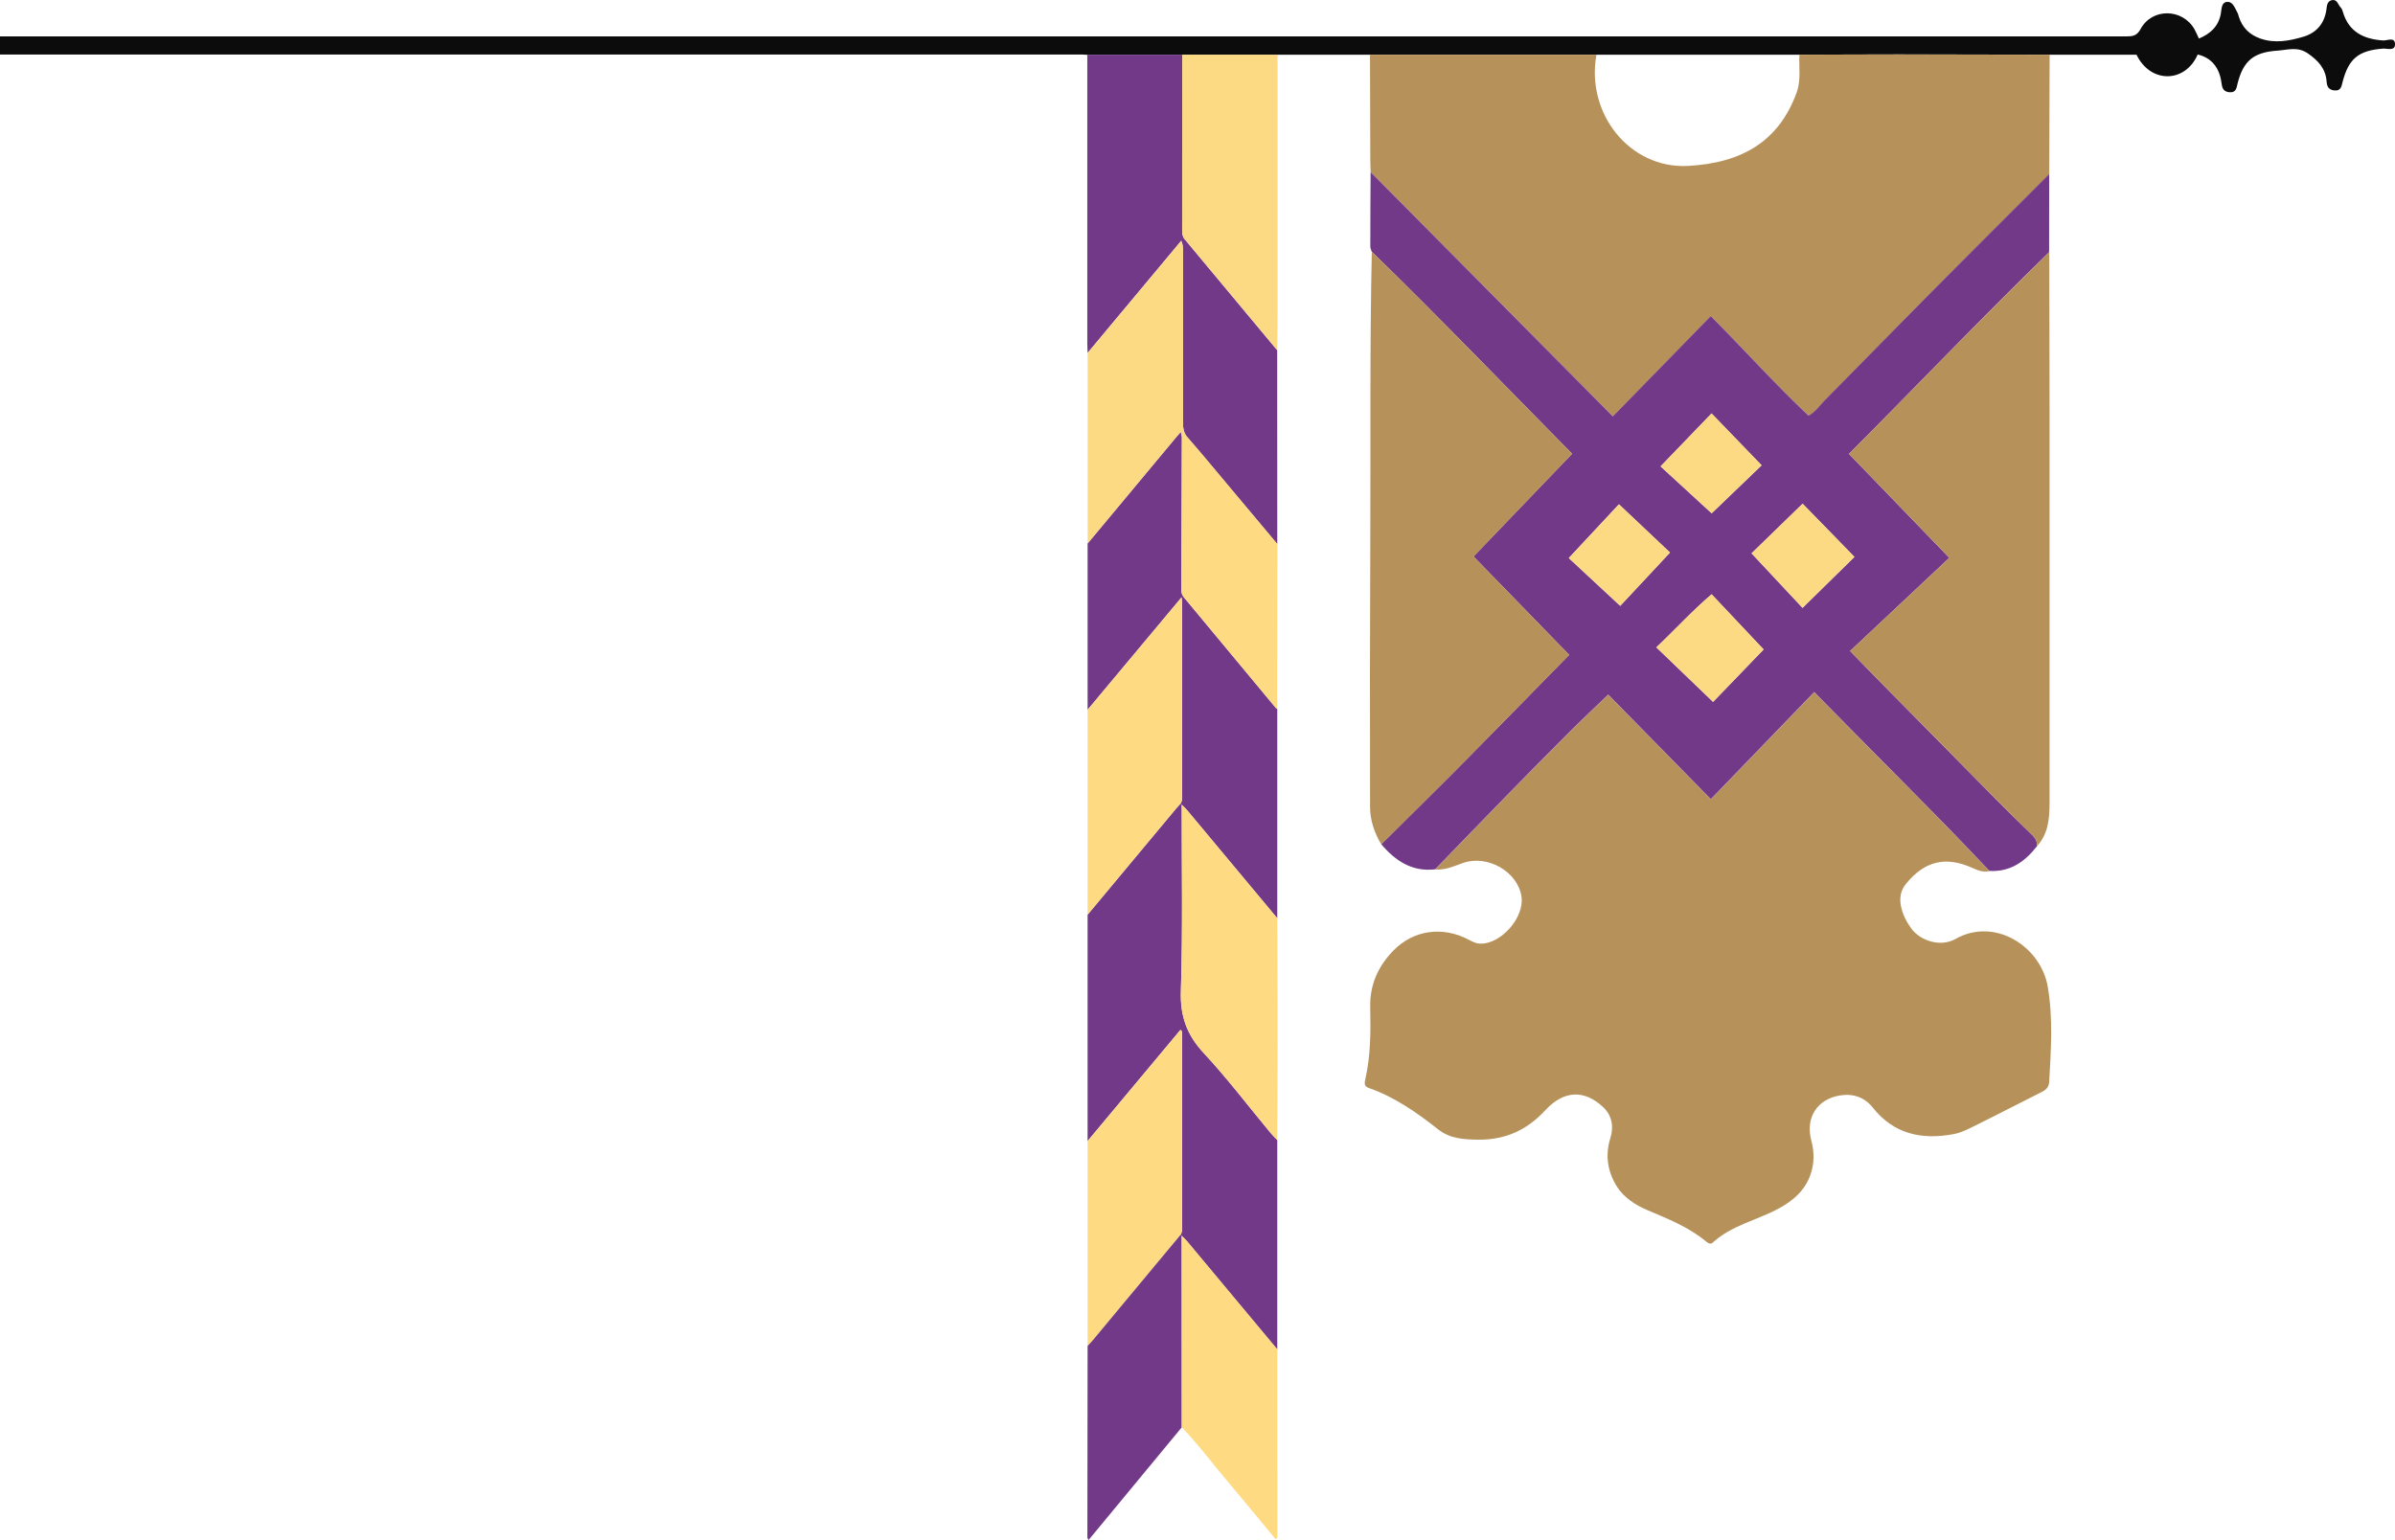 <?xml version="1.0" encoding="UTF-8"?>
<svg xmlns="http://www.w3.org/2000/svg" id="Layer_2" data-name="Layer 2" viewBox="0 0 317.19 204.02">
  <defs>
    <style>
      .cls-1 {
        fill: #fcd983;
      }

      .cls-2 {
        fill: #fedb83;
      }

      .cls-3 {
        fill: #b69159;
      }

      .cls-4 {
        fill: #0c0c0c;
      }

      .cls-5 {
        fill: #723989;
      }
    </style>
  </defs>
  <g id="Layer_1-2" data-name="Layer 1">
    <g>
      <path class="cls-4" d="m169.2,7.25c4.08,0,8.16,0,12.24,0,10,0,20,0,29.99,0,8.96,0,17.92,0,26.88,0,4.31-.01,8.61-.04,12.92-.04,6.74,0,13.48.02,20.22.04h11.51c1.84,3.83,6.44,3.78,8.1-.03,1.76.41,2.87,1.68,3.14,3.71.09.72.23,1.22,1.08,1.29.9.07.93-.63,1.06-1.16.76-3.01,2.14-4.14,5.26-4.35,1.37-.09,2.68-.58,4.04.36,1.38.95,2.36,2.02,2.49,3.71.05.7.27,1.12,1.03,1.2.89.1.95-.59,1.09-1.13.81-3.1,2.12-4.16,5.35-4.41.56-.04,1.65.39,1.59-.65-.05-.92-1.06-.39-1.6-.43-2.58-.18-4.54-1.15-5.31-3.81-.05-.19-.13-.4-.26-.53-.37-.37-.47-1.14-1.18-1-.68.14-.66.79-.75,1.35-.28,1.79-1.33,2.99-3.04,3.5-1.86.55-3.77.91-5.69.24-1.4-.49-2.38-1.42-2.84-2.86-.06-.19-.1-.39-.19-.56-.33-.58-.59-1.44-1.29-1.44-.88,0-.8.95-.92,1.58-.31,1.66-1.37,2.64-2.9,3.28-.2-.42-.36-.82-.57-1.2-1.57-2.81-5.62-2.89-7.15-.07-.49.9-1.03.98-1.86.98-60.48-.01-120.95,0-181.43,0C66.79,4.82,33.4,4.82,0,4.82v2.4c47.72,0,95.44,0,143.16,0,.28,0,.56.03.84.04,4.19,0,8.39,0,12.58,0,4.21,0,8.42,0,12.63,0Z"></path>
      <path class="cls-3" d="m190.07,115.18c1.33.12,2.5-.44,3.7-.86,3.24-1.13,7.22,1.15,7.73,4.43.43,2.8-2.73,6.38-5.51,6.26-.54-.02-1-.27-1.46-.51-3.46-1.84-7.34-1.31-10.02,1.46-1.99,2.05-3.1,4.5-3.04,7.44.07,3.24.07,6.48-.67,9.66-.11.47-.11.86.45,1.06,3.45,1.2,6.38,3.26,9.21,5.49,1.57,1.24,3.39,1.35,5.31,1.37,3.6.04,6.46-1.27,8.89-3.9,2.46-2.66,5.17-2.74,7.65-.42,1.22,1.15,1.42,2.66.97,4.09-.75,2.38-.33,4.59.91,6.52.88,1.36,2.38,2.36,3.93,3.02,2.76,1.18,5.55,2.26,7.88,4.22.26.22.56.36.85.09,2.52-2.3,5.88-2.95,8.77-4.53,1.88-1.03,3.41-2.35,4.14-4.42.54-1.51.54-3.02.12-4.58-.8-3.03.81-5.5,3.87-5.96,1.71-.26,3.21.27,4.28,1.62,2.81,3.55,6.54,4.3,10.72,3.51,1.18-.22,2.3-.87,3.41-1.41,2.76-1.36,5.48-2.79,8.23-4.16.59-.29.96-.65,1-1.34.24-4.19.52-8.43-.18-12.56-.9-5.4-7.04-9.32-12.22-6.38-2.04,1.15-4.7.2-5.85-1.37-.67-.92-1.18-1.91-1.39-3.03-.2-1.06-.03-2.05.69-2.92,2.45-2.99,5.2-3.68,8.74-2.11.74.33,1.46.65,2.3.44-1.87-1.96-3.73-3.94-5.63-5.88-3.83-3.91-7.68-7.79-11.53-11.68-1.98-2.01-3.97-4.02-6.05-6.14-4.65,4.82-9.15,9.48-13.69,14.19-4.58-4.67-9.07-9.24-13.59-13.85-1.78,1.71-3.47,3.29-5.1,4.92-2.77,2.76-5.51,5.55-8.25,8.35-3.2,3.28-6.39,6.59-9.58,9.88Z"></path>
      <path class="cls-3" d="m211.43,7.25c-10,0-20,0-29.99,0,.01,4.63.02,9.25.04,13.88,0,.56.03,1.11.05,1.67,10.67,10.77,21.34,21.54,32.08,32.37,4.38-4.49,8.66-8.88,12.97-13.29,4.47,4.48,8.53,9.04,12.95,13.19.94-.53,1.45-1.33,2.09-1.98,4.91-4.97,9.79-9.98,14.71-14.94,5.01-5.05,10.05-10.06,15.07-15.09.02-5.27.03-10.54.05-15.81-6.74-.01-13.48-.03-20.22-.04-4.31,0-8.61.02-12.92.04-.08,1.66.23,3.35-.36,4.99-2.32,6.41-7.16,9.35-14.39,9.74-7.71.41-13.55-6.93-12.13-14.73Z"></path>
      <path class="cls-5" d="m271.39,33.4c-9.01,8.77-17.69,17.87-26.51,26.73,4.42,4.58,8.73,9.05,13.29,13.77-4.26,4-8.65,8.12-13.14,12.34,1.74,1.79,3.08,3.19,4.45,4.57,4.9,4.98,9.81,9.96,14.72,14.93,1.63,1.65,3.28,3.27,4.94,4.87.44.42.67.87.65,1.47-1.6,2.07-3.55,3.45-6.31,3.3-1.87-1.96-3.73-3.94-5.63-5.88-3.83-3.91-7.68-7.79-11.53-11.68-1.98-2.01-3.97-4.02-6.05-6.14-4.65,4.82-9.15,9.48-13.69,14.19-4.58-4.67-9.07-9.24-13.59-13.85-1.78,1.71-3.47,3.29-5.1,4.92-2.77,2.76-5.51,5.55-8.25,8.35-3.2,3.28-6.39,6.59-9.58,9.88-3.06.35-5.26-1.13-7.13-3.33,3.76-3.74,7.55-7.46,11.28-11.23,4.52-4.57,9-9.17,13.6-13.86-4.27-4.39-8.53-8.77-12.67-13.03,4.34-4.52,8.62-8.98,13.06-13.61-8.74-8.84-17.48-17.96-26.53-26.77-.07-.22-.19-.45-.19-.67,0-3.29.02-6.58.04-9.88,10.67,10.77,21.34,21.54,32.08,32.37,4.38-4.49,8.66-8.88,12.97-13.29,4.47,4.48,8.53,9.04,12.95,13.19.94-.53,1.45-1.33,2.09-1.98,4.91-4.97,9.79-9.98,14.71-14.94,5.01-5.05,10.05-10.06,15.07-15.09,0,3.45,0,6.89-.01,10.34Zm-44.7,45.33c-2.63,2.24-4.85,4.7-7.32,7.03,2.5,2.41,4.96,4.77,7.51,7.22,2.14-2.22,4.48-4.66,6.69-6.94-2.35-2.49-4.59-4.87-6.88-7.3Zm12.04,1.8c2.37-2.33,4.64-4.56,6.87-6.75-2.32-2.38-4.61-4.73-6.86-7.04-2.34,2.27-4.64,4.51-6.76,6.57,2.32,2.48,4.57,4.89,6.75,7.22Zm-24.32-13.72c-2.09,2.25-4.33,4.65-6.64,7.12,2.02,1.88,4.37,4.06,6.81,6.33,1.96-2.1,4.23-4.53,6.59-7.06-2.06-1.95-4.37-4.13-6.76-6.39Zm18.9-5.16c-2.26-2.34-4.44-4.61-6.63-6.87-2.26,2.35-4.43,4.6-6.75,7.01,2.14,1.97,4.5,4.13,6.76,6.21,2.05-1.97,4.35-4.17,6.61-6.35Z"></path>
      <path class="cls-3" d="m182.94,111.85c3.76-3.74,7.55-7.46,11.28-11.23,4.52-4.57,9-9.17,13.6-13.86-4.27-4.39-8.53-8.77-12.67-13.03,4.34-4.52,8.62-8.98,13.06-13.61-8.74-8.84-17.48-17.96-26.53-26.77-.28,12.79-.14,25.59-.2,38.38-.05,11.72-.06,23.43-.03,35.15,0,1.76.56,3.45,1.49,4.98Z"></path>
      <path class="cls-3" d="m271.39,33.4c-9.01,8.77-17.69,17.87-26.51,26.73,4.42,4.58,8.73,9.05,13.29,13.77-4.26,4-8.65,8.12-13.14,12.34,1.74,1.79,3.08,3.19,4.45,4.57,4.9,4.98,9.81,9.96,14.72,14.93,1.63,1.65,3.28,3.27,4.94,4.87.44.42.67.87.65,1.47,1.49-1.63,1.64-3.66,1.65-5.69.01-17.5,0-35,0-52.5,0-6.83-.03-13.66-.04-20.49Z"></path>
      <path class="cls-5" d="m169.16,178.77c0-9.25,0-18.49,0-27.74-.3-.32-.61-.62-.89-.95-2.93-3.53-5.72-7.21-8.84-10.57-2.24-2.41-3.14-4.89-3.03-8.21.26-8.23.1-16.47.11-24.7-.05-.05-.1-.1-.15-.15-.19.21-.38.41-.56.62-3.92,4.7-7.84,9.41-11.76,14.11,0,9.99,0,19.98,0,29.98,4.1-4.91,8.2-9.82,12.3-14.73.27.2.21.41.21.59,0,8.5,0,17,.01,25.5,0,.36,0,.72-.2,1.04.05.05.09.1.14.16.25.25.51.49.74.76,3.98,4.76,7.95,9.52,11.92,14.29Z"></path>
      <path class="cls-5" d="m156.58,7.25c-4.19,0-8.39,0-12.58,0,0,12.73,0,25.46,0,38.19,0,.44.03.88.04,1.31,4.13-4.95,8.27-9.91,12.4-14.86.23.54.23.93.23,1.32,0,7.63.01,15.25,0,22.88,0,.67.12,1.25.52,1.77.72.84,1.46,1.68,2.17,2.53,3.27,3.89,6.53,7.79,9.8,11.69,0-8.56,0-17.12-.01-25.68-4.08-4.9-8.16-9.81-12.25-14.7-.32-.38-.34-.78-.34-1.22,0-7.74.01-15.48.01-23.22Z"></path>
      <path class="cls-5" d="m144.04,72c0,7.34,0,14.69,0,22.03,4.1-4.91,8.2-9.82,12.44-14.89.04.4.07.58.07.76,0,8.5,0,17,.01,25.51,0,.36.01.72-.21,1.04.05.05.1.1.15.15.25.25.51.49.74.76,3.98,4.76,7.95,9.52,11.92,14.29,0-9.25,0-18.49,0-27.74-.07-.04-.15-.07-.19-.13-4.06-4.89-8.11-9.78-12.18-14.66-.25-.3-.33-.61-.33-.99.03-6.76.05-13.52.07-20.28-.04-.19-.09-.37-.14-.63-.21.23-.37.4-.52.58-3.94,4.73-7.88,9.46-11.82,14.19Z"></path>
      <path class="cls-1" d="m156.58,7.25c0,7.74,0,15.48-.01,23.22,0,.44.02.85.34,1.22,4.09,4.89,8.17,9.8,12.25,14.7.02-1.75.04-3.51.04-5.26,0-11.29,0-22.58,0-33.88-4.21,0-8.42,0-12.63,0Z"></path>
      <path class="cls-2" d="m169.16,121.65c-3.97-4.76-7.94-9.53-11.92-14.29-.23-.27-.49-.51-.74-.76-.01,8.23.15,16.47-.11,24.7-.11,3.33.79,5.81,3.03,8.21,3.12,3.36,5.91,7.03,8.84,10.57.28.33.59.64.89.95.02-4.16.05-8.31.05-12.47,0-5.64-.02-11.27-.04-16.91Z"></path>
      <path class="cls-2" d="m156.36,163.57c.21-.32.2-.68.2-1.04,0-8.5,0-17-.01-25.5,0-.18.07-.39-.21-.59-4.1,4.91-8.2,9.82-12.3,14.73,0,9.05,0,18.1,0,27.14.22-.23.44-.45.64-.7,3.9-4.68,7.79-9.36,11.68-14.04Z"></path>
      <path class="cls-2" d="m156.35,106.45c.22-.31.21-.67.21-1.04,0-8.5,0-17-.01-25.51,0-.18-.03-.36-.07-.76-4.23,5.07-8.34,9.98-12.44,14.89,0,9.05,0,18.1,0,27.14,3.92-4.7,7.84-9.41,11.76-14.11.18-.21.37-.41.56-.62Z"></path>
      <path class="cls-5" d="m156.36,163.57c-3.89,4.68-7.79,9.36-11.68,14.04-.2.24-.43.46-.64.7-.01,8.46-.02,16.92-.03,25.37,0,.07.05.13.15.35,4.15-5.02,8.25-9.98,12.35-14.94,0-8.45,0-16.91-.01-25.36-.04-.05-.09-.11-.14-.16Z"></path>
      <path class="cls-1" d="m144.04,72c3.94-4.73,7.88-9.46,11.82-14.19.15-.18.31-.35.52-.58.06.26.1.44.14.63h.68c-.41-.52-.53-1.09-.52-1.76.02-7.63,0-15.25,0-22.88,0-.39,0-.78-.23-1.32-4.13,4.95-8.27,9.91-12.4,14.86,0,8.42,0,16.83,0,25.25Z"></path>
      <path class="cls-2" d="m156.5,163.72c0,8.45,0,16.91.01,25.36,2.06,2.12,3.82,4.49,5.72,6.75,2.25,2.68,4.48,5.38,6.72,8.08.12-.11.22-.16.22-.21,0-8.31,0-16.63-.01-24.94-3.97-4.76-7.94-9.53-11.92-14.29-.23-.27-.49-.51-.74-.76Z"></path>
      <path class="cls-2" d="m157.2,57.86h-.68c-.02,6.76-.04,13.52-.07,20.27,0,.38.08.69.33.99,4.06,4.88,8.12,9.78,12.18,14.66.05.06.13.09.19.13,0-7.28.01-14.56.02-21.84-3.27-3.9-6.53-7.8-9.8-11.69-.71-.85-1.45-1.69-2.17-2.53Z"></path>
      <path class="cls-1" d="m233.56,86.03c-2.35-2.49-4.59-4.87-6.88-7.3-2.63,2.24-4.85,4.7-7.32,7.03,2.5,2.41,4.96,4.77,7.51,7.22,2.14-2.22,4.48-4.66,6.69-6.94Z"></path>
      <path class="cls-1" d="m231.97,73.3c2.32,2.48,4.57,4.89,6.75,7.22,2.37-2.33,4.64-4.56,6.87-6.75-2.32-2.38-4.61-4.73-6.86-7.04-2.34,2.27-4.64,4.51-6.76,6.57Z"></path>
      <path class="cls-1" d="m221.17,73.2c-2.06-1.95-4.37-4.13-6.76-6.39-2.09,2.25-4.33,4.65-6.64,7.12,2.02,1.88,4.37,4.06,6.81,6.33,1.96-2.1,4.23-4.53,6.59-7.06Z"></path>
      <path class="cls-1" d="m226.69,67.99c2.05-1.97,4.35-4.17,6.61-6.35-2.26-2.34-4.44-4.61-6.63-6.87-2.26,2.35-4.43,4.6-6.75,7.01,2.14,1.97,4.5,4.13,6.76,6.21Z"></path>
    </g>
  </g>
</svg>
